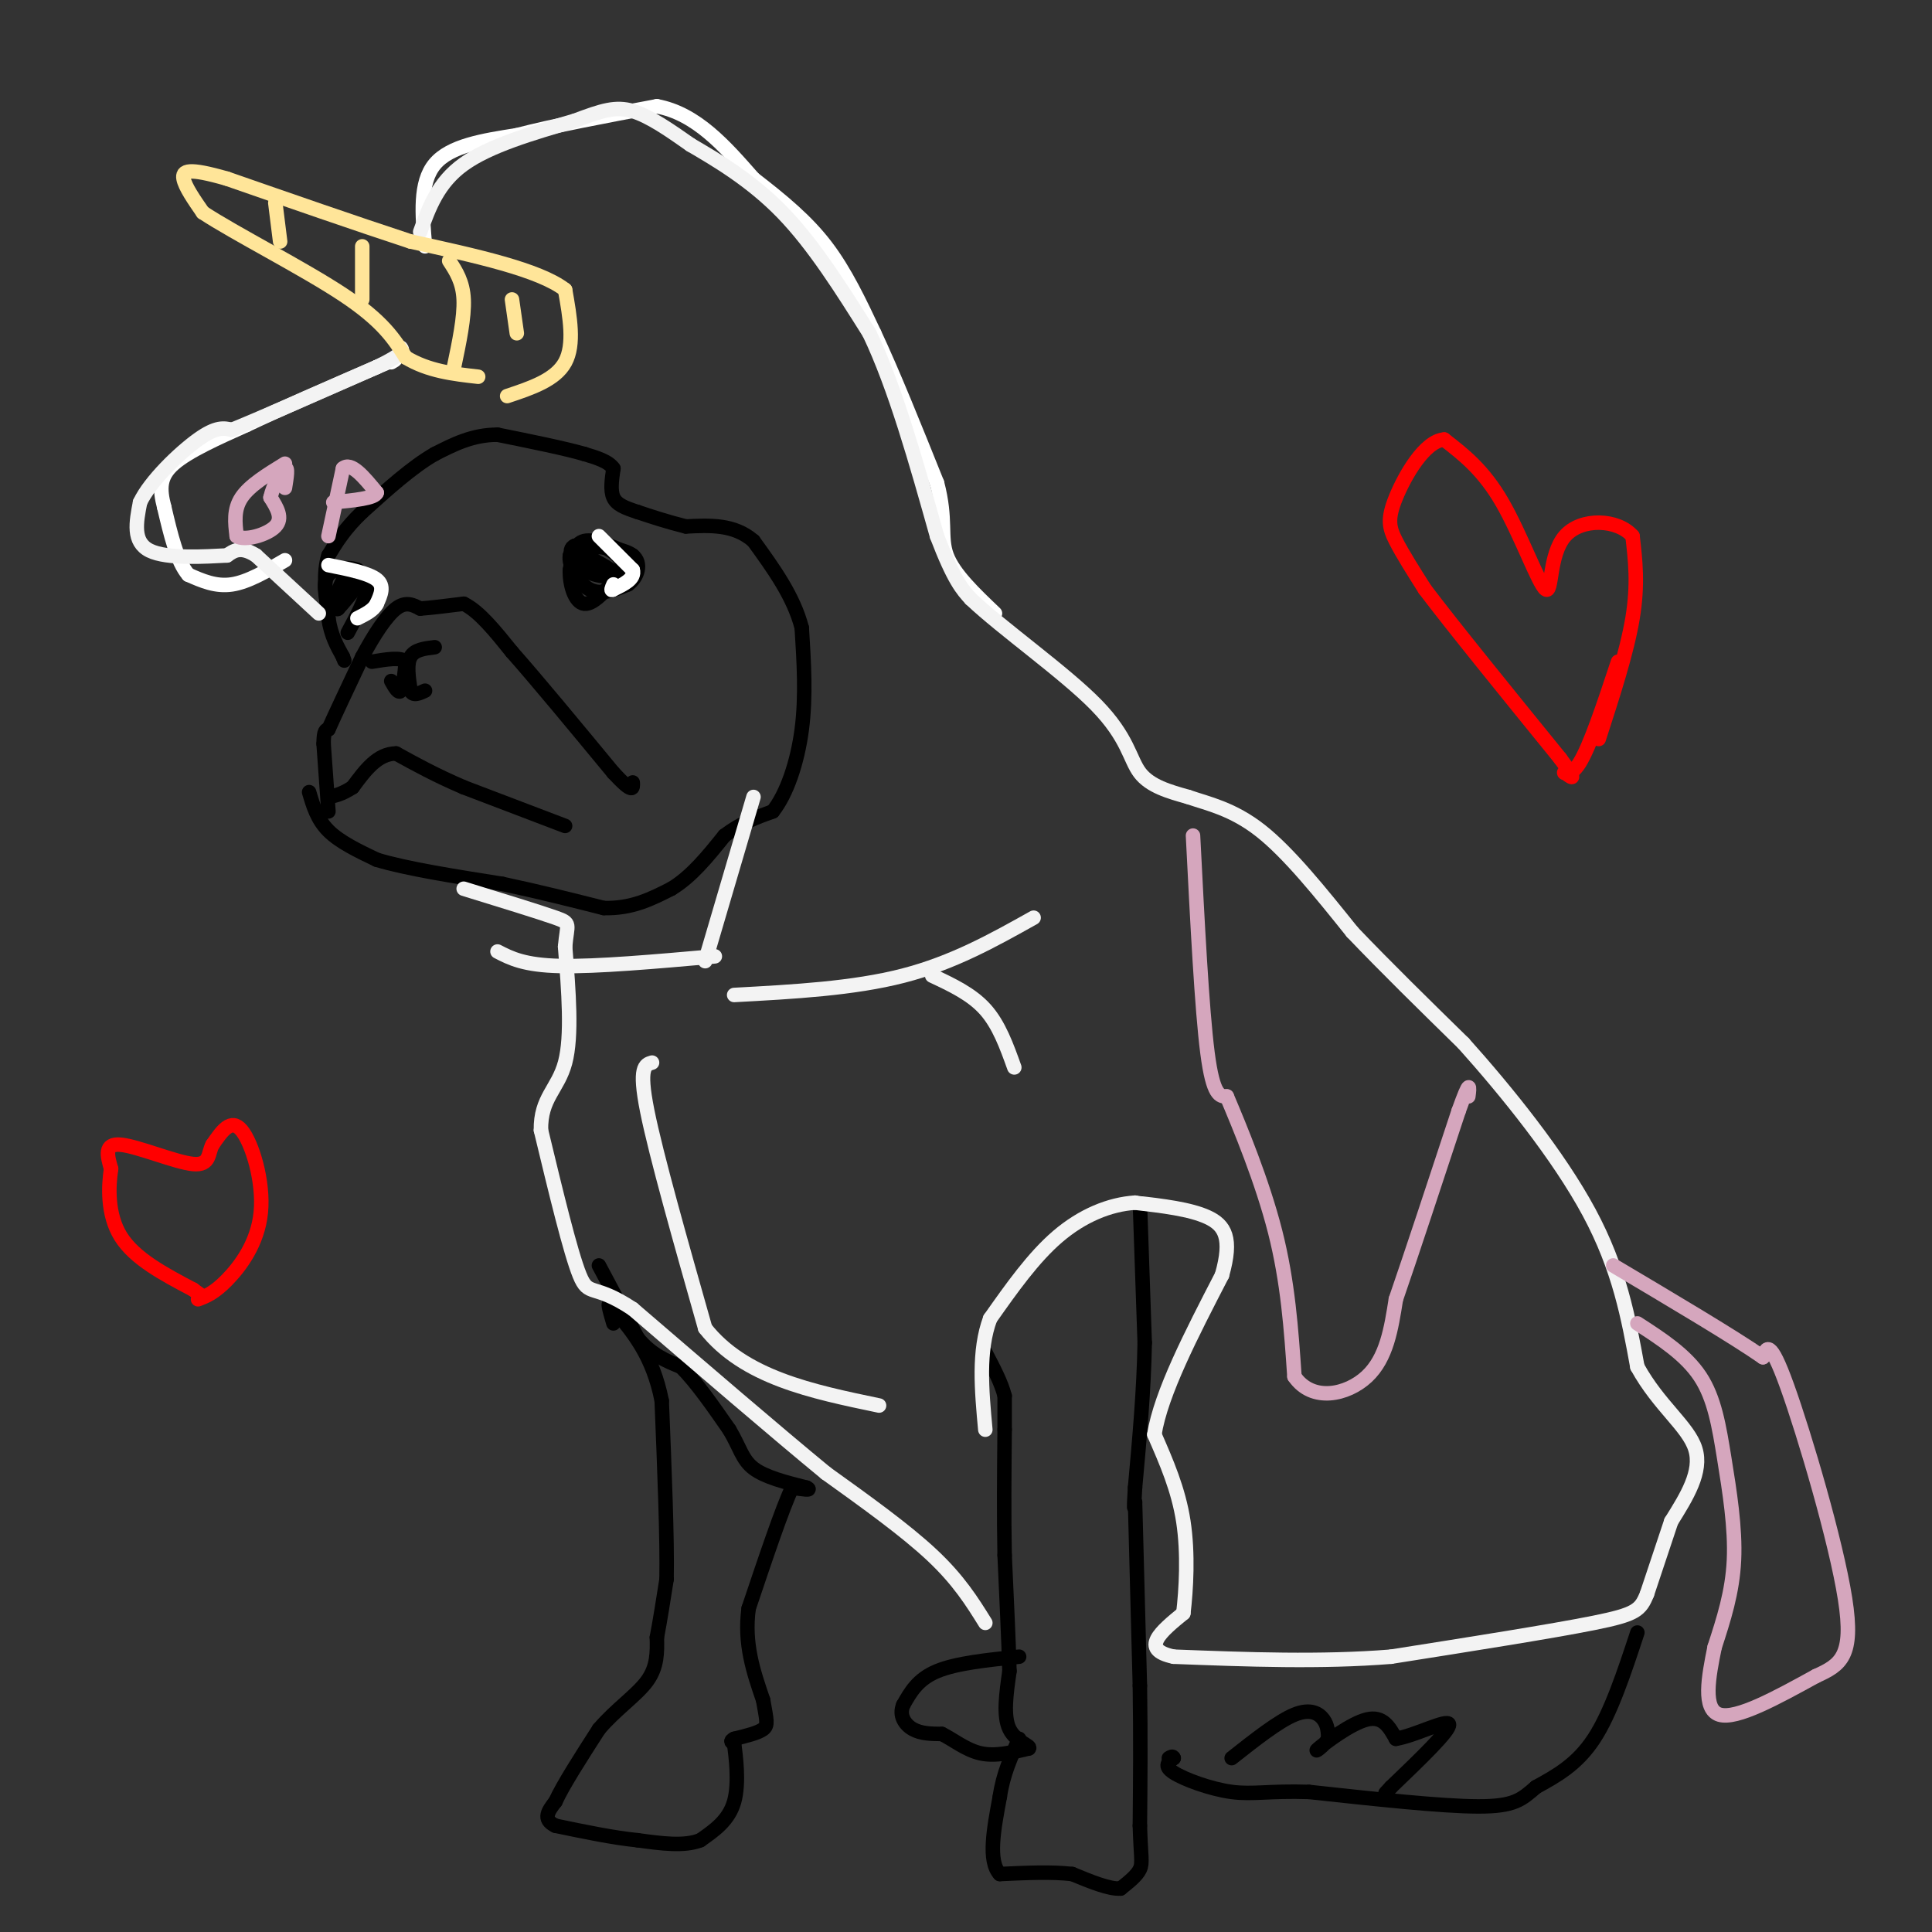<svg viewBox='0 0 400 400' version='1.1' xmlns='http://www.w3.org/2000/svg' xmlns:xlink='http://www.w3.org/1999/xlink'><rect x="0" y="0" width="400" height="400" fill="#333333" stroke="none"/><g fill='none' stroke='#000000' stroke-width='3' stroke-linecap='round' stroke-linejoin='round'><path d='M68,168c0.000,0.000 -1.000,-14.000 -1,-14'/><path d='M67,154c0.000,-2.833 0.500,-2.917 1,-3'/><path d='M68,151c1.333,-3.000 4.167,-9.000 7,-15'/><path d='M75,136c2.422,-4.556 4.978,-8.444 7,-10c2.022,-1.556 3.511,-0.778 5,0'/><path d='M87,126c2.333,-0.167 5.667,-0.583 9,-1'/><path d='M96,125c3.167,1.500 6.583,5.750 10,10'/><path d='M106,135c5.167,5.833 13.083,15.417 21,25'/><path d='M127,160c4.167,4.500 4.083,3.250 4,2'/><path d='M117,171c0.000,0.000 -21.000,-8.000 -21,-8'/><path d='M96,163c-5.833,-2.500 -9.917,-4.750 -14,-7'/><path d='M82,156c-3.833,0.000 -6.417,3.500 -9,7'/><path d='M73,163c-2.333,1.500 -3.667,1.750 -5,2'/><path d='M81,141c0.750,1.333 1.500,2.667 2,2c0.500,-0.667 0.750,-3.333 1,-6'/><path d='M84,137c-1.000,-1.000 -4.000,-0.500 -7,0'/><path d='M90,134c-2.083,0.250 -4.167,0.500 -5,2c-0.833,1.500 -0.417,4.250 0,7'/><path d='M85,143c0.500,1.167 1.750,0.583 3,0'/><path d='M64,164c0.833,2.833 1.667,5.667 4,8c2.333,2.333 6.167,4.167 10,6'/><path d='M78,178c6.000,1.833 16.000,3.417 26,5'/><path d='M104,183c7.833,1.667 14.417,3.333 21,5'/><path d='M125,188c5.833,0.167 9.917,-1.917 14,-4'/><path d='M139,184c4.167,-2.500 7.583,-6.750 11,-11'/><path d='M150,173c3.500,-2.667 6.750,-3.833 10,-5'/><path d='M160,168c2.889,-3.622 5.111,-10.178 6,-17c0.889,-6.822 0.444,-13.911 0,-21'/><path d='M166,130c-1.667,-6.500 -5.833,-12.250 -10,-18'/><path d='M156,112c-4.000,-3.500 -9.000,-3.250 -14,-3'/><path d='M142,109c-4.000,-1.000 -7.000,-2.000 -10,-3'/><path d='M132,106c-2.667,-0.867 -4.333,-1.533 -5,-3c-0.667,-1.467 -0.333,-3.733 0,-6'/><path d='M127,97c-1.000,-1.500 -3.500,-2.250 -6,-3'/><path d='M121,94c-4.000,-1.167 -11.000,-2.583 -18,-4'/><path d='M103,90c-5.167,0.000 -9.083,2.000 -13,4'/><path d='M90,94c-4.667,2.667 -9.833,7.333 -15,12'/><path d='M75,106c-3.667,3.500 -5.333,6.250 -7,9'/><path d='M68,115c-1.167,3.667 -0.583,8.333 0,13'/><path d='M68,128c0.500,3.500 1.750,5.750 3,8'/><path d='M71,136c0.500,1.333 0.250,0.667 0,0'/><path d='M72,131c1.833,-3.417 3.667,-6.833 4,-9c0.333,-2.167 -0.833,-3.083 -2,-4'/><path d='M74,118c-1.644,-0.711 -4.756,-0.489 -6,1c-1.244,1.489 -0.622,4.244 0,7'/><path d='M68,126c0.978,-1.000 3.422,-7.000 4,-8c0.578,-1.000 -0.711,3.000 -2,7'/><path d='M70,125c-0.333,1.333 -0.167,1.167 0,1'/><path d='M70,126c0.833,-0.833 2.917,-3.417 5,-6'/><path d='M131,115c-3.917,-1.750 -7.833,-3.500 -10,-3c-2.167,0.500 -2.583,3.250 -3,6'/><path d='M118,118c-0.156,2.800 0.956,6.800 3,7c2.044,0.200 5.022,-3.400 8,-7'/><path d='M129,118c0.400,-2.289 -2.600,-4.511 -5,-5c-2.400,-0.489 -4.200,0.756 -6,2'/><path d='M118,115c-0.400,1.911 1.600,5.689 4,7c2.400,1.311 5.200,0.156 8,-1'/><path d='M130,121c2.000,-1.400 3.000,-4.400 1,-6c-2.000,-1.600 -7.000,-1.800 -12,-2'/><path d='M119,113c-1.810,0.726 -0.333,3.542 2,5c2.333,1.458 5.524,1.560 6,1c0.476,-0.560 -1.762,-1.780 -4,-3'/><path d='M123,116c-1.000,-0.500 -1.500,-0.250 -2,0'/><path d='M124,262c0.000,0.000 8.000,15.000 8,15'/><path d='M132,277c2.833,3.500 5.917,4.750 9,6'/><path d='M141,283c3.167,3.167 6.583,8.083 10,13'/><path d='M151,296c2.178,3.622 2.622,6.178 5,8c2.378,1.822 6.689,2.911 11,4'/><path d='M167,308c1.333,0.667 -0.833,0.333 -3,0'/><path d='M164,308c-2.000,4.167 -5.500,14.583 -9,25'/><path d='M155,333c-1.000,7.333 1.000,13.167 3,19'/><path d='M158,352c0.733,4.200 1.067,5.200 0,6c-1.067,0.800 -3.533,1.400 -6,2'/><path d='M152,360c-1.000,0.500 -0.500,0.750 0,1'/><path d='M152,361c0.311,2.467 1.089,8.133 0,12c-1.089,3.867 -4.044,5.933 -7,8'/><path d='M145,381c-3.333,1.333 -8.167,0.667 -13,0'/><path d='M132,381c-5.000,-0.500 -11.000,-1.750 -17,-3'/><path d='M115,378c-2.833,-1.333 -1.417,-3.167 0,-5'/><path d='M115,373c1.500,-3.333 5.250,-9.167 9,-15'/><path d='M124,358c3.533,-4.156 7.867,-7.044 10,-10c2.133,-2.956 2.067,-5.978 2,-9'/><path d='M136,339c0.667,-3.500 1.333,-7.750 2,-12'/><path d='M138,327c0.167,-8.167 -0.417,-22.583 -1,-37'/><path d='M137,290c-1.833,-9.333 -5.917,-14.167 -10,-19'/><path d='M127,271c-1.667,-2.667 -0.833,0.167 0,3'/><path d='M211,343c-6.500,0.667 -13.000,1.333 -17,3c-4.000,1.667 -5.500,4.333 -7,7'/><path d='M187,353c-0.911,2.156 0.311,4.044 2,5c1.689,0.956 3.844,0.978 6,1'/><path d='M195,359c2.267,1.089 4.933,3.311 8,4c3.067,0.689 6.533,-0.156 10,-1'/><path d='M213,362c0.667,-0.511 -2.667,-1.289 -4,-4c-1.333,-2.711 -0.667,-7.356 0,-12'/><path d='M209,346c-0.167,-6.000 -0.583,-15.000 -1,-24'/><path d='M208,322c-0.167,-8.333 -0.083,-17.167 0,-26'/><path d='M208,296c0.000,-5.500 0.000,-6.250 0,-7'/><path d='M208,289c-0.667,-2.667 -2.333,-5.833 -4,-9'/><path d='M236,249c0.000,0.000 1.000,29.000 1,29'/><path d='M237,278c-0.167,9.833 -1.083,19.917 -2,30'/><path d='M235,308c-0.333,5.500 -0.167,4.250 0,3'/><path d='M235,311c0.167,6.833 0.583,22.417 1,38'/><path d='M236,349c0.167,11.167 0.083,20.083 0,29'/><path d='M236,378c0.178,6.333 0.622,7.667 0,9c-0.622,1.333 -2.311,2.667 -4,4'/><path d='M232,391c-2.333,0.167 -6.167,-1.417 -10,-3'/><path d='M222,388c-4.167,-0.500 -9.583,-0.250 -15,0'/><path d='M207,388c-2.500,-2.667 -1.250,-9.333 0,-16'/><path d='M207,372c0.667,-4.667 2.333,-8.333 4,-12'/><path d='M339,338c-2.750,8.333 -5.500,16.667 -9,22c-3.500,5.333 -7.750,7.667 -12,10'/><path d='M318,370c-2.978,2.578 -4.422,4.022 -12,4c-7.578,-0.022 -21.289,-1.511 -35,-3'/><path d='M271,371c-8.321,-0.262 -11.625,0.583 -16,0c-4.375,-0.583 -9.821,-2.595 -12,-4c-2.179,-1.405 -1.089,-2.202 0,-3'/><path d='M243,364c-0.167,-0.500 -0.583,-0.250 -1,0'/><path d='M255,364c4.844,-3.822 9.689,-7.644 13,-9c3.311,-1.356 5.089,-0.244 6,1c0.911,1.244 0.956,2.622 1,4'/><path d='M275,360c-0.821,1.476 -3.375,3.167 -2,2c1.375,-1.167 6.679,-5.190 10,-6c3.321,-0.810 4.661,1.595 6,4'/><path d='M289,360c3.911,-0.622 10.689,-4.178 11,-3c0.311,1.178 -5.844,7.089 -12,13'/><path d='M288,370c-2.000,2.167 -1.000,1.083 0,0'/></g>
<g fill='none' stroke='#ffffff' stroke-width='3' stroke-linecap='round' stroke-linejoin='round'><path d='M124,111c0.000,0.000 7.000,7.000 7,7'/><path d='M131,118c0.500,1.833 -1.750,2.917 -4,4'/><path d='M127,122c-0.667,0.500 -0.333,-0.250 0,-1'/><path d='M68,117c4.167,0.833 8.333,1.667 10,3c1.667,1.333 0.833,3.167 0,5'/><path d='M78,125c-0.667,1.333 -2.333,2.167 -4,3'/><path d='M59,116c-3.833,2.250 -7.667,4.500 -11,5c-3.333,0.500 -6.167,-0.750 -9,-2'/><path d='M39,119c-2.333,-2.667 -3.667,-8.333 -5,-14'/><path d='M34,105c-1.000,-3.822 -1.000,-6.378 2,-9c3.000,-2.622 9.000,-5.311 15,-8'/><path d='M51,88c7.000,-3.333 17.000,-7.667 27,-12'/><path d='M78,76c5.000,-2.167 4.000,-1.583 3,-1'/><path d='M88,51c-0.583,-6.583 -1.167,-13.167 2,-17c3.167,-3.833 10.083,-4.917 17,-6'/><path d='M107,28c7.667,-2.000 18.333,-4.000 29,-6'/><path d='M136,22c8.167,1.500 14.083,8.250 20,15'/><path d='M156,37c6.000,4.644 11.000,8.756 15,14c4.000,5.244 7.000,11.622 10,18'/><path d='M181,69c3.833,8.167 8.417,19.583 13,31'/><path d='M194,100c2.022,7.622 0.578,11.178 2,15c1.422,3.822 5.711,7.911 10,12'/></g>
<g fill='none' stroke='#f3f3f3' stroke-width='3' stroke-linecap='round' stroke-linejoin='round'><path d='M66,127c0.000,0.000 -13.000,-12.000 -13,-12'/><path d='M53,115c-3.167,-2.000 -4.583,-1.000 -6,0'/><path d='M47,115c-4.400,0.222 -12.400,0.778 -16,-1c-3.600,-1.778 -2.800,-5.889 -2,-10'/><path d='M29,104c2.044,-4.356 8.156,-10.244 12,-13c3.844,-2.756 5.422,-2.378 7,-2'/><path d='M48,89c6.167,-2.500 18.083,-7.750 30,-13'/><path d='M78,76c5.833,-2.833 5.417,-3.417 5,-4'/><path d='M87,48c1.833,-5.083 3.667,-10.167 9,-14c5.333,-3.833 14.167,-6.417 23,-9'/><path d='M119,25c5.711,-2.156 8.489,-3.044 12,-2c3.511,1.044 7.756,4.022 12,7'/><path d='M143,30c5.289,3.089 12.511,7.311 19,14c6.489,6.689 12.244,15.844 18,25'/><path d='M180,69c5.333,11.167 9.667,26.583 14,42'/><path d='M194,111c3.500,9.167 5.250,11.083 7,13'/><path d='M201,124c6.548,6.214 19.417,15.250 26,22c6.583,6.750 6.881,11.214 9,14c2.119,2.786 6.060,3.893 10,5'/><path d='M246,165c4.044,1.400 9.156,2.400 15,7c5.844,4.600 12.422,12.800 19,21'/><path d='M280,193c7.000,7.333 15.000,15.167 23,23'/><path d='M303,216c8.911,9.933 19.689,23.267 26,35c6.311,11.733 8.156,21.867 10,32'/><path d='M339,283c4.444,8.089 10.556,12.311 12,17c1.444,4.689 -1.778,9.844 -5,15'/><path d='M346,315c-1.667,5.000 -3.333,10.000 -5,15'/><path d='M341,330c-1.356,3.356 -2.244,4.244 -11,6c-8.756,1.756 -25.378,4.378 -42,7'/><path d='M288,343c-14.500,1.167 -29.750,0.583 -45,0'/><path d='M243,343c-7.167,-1.500 -2.583,-5.250 2,-9'/><path d='M245,334c0.578,-4.822 1.022,-12.378 0,-19c-1.022,-6.622 -3.511,-12.311 -6,-18'/><path d='M239,297c1.333,-8.500 7.667,-20.750 14,-33'/><path d='M253,264c2.178,-7.667 0.622,-10.333 -3,-12c-3.622,-1.667 -9.311,-2.333 -15,-3'/><path d='M235,249c-5.267,0.333 -10.933,2.667 -16,7c-5.067,4.333 -9.533,10.667 -14,17'/><path d='M205,273c-2.500,6.667 -1.750,14.833 -1,23'/><path d='M204,336c-2.750,-4.417 -5.500,-8.833 -11,-14c-5.500,-5.167 -13.750,-11.083 -22,-17'/><path d='M171,305c-10.333,-8.500 -25.167,-21.250 -40,-34'/><path d='M131,271c-8.311,-5.511 -9.089,-2.289 -11,-7c-1.911,-4.711 -4.956,-17.356 -8,-30'/><path d='M112,234c-0.133,-6.711 3.533,-8.489 5,-14c1.467,-5.511 0.733,-14.756 0,-24'/><path d='M117,196c0.400,-4.800 1.400,-4.800 -2,-6c-3.400,-1.200 -11.200,-3.600 -19,-6'/><path d='M146,199c0.000,0.000 10.000,-34.000 10,-34'/><path d='M148,198c-12.250,1.083 -24.500,2.167 -32,2c-7.500,-0.167 -10.250,-1.583 -13,-3'/><path d='M152,206c12.333,-0.667 24.667,-1.333 35,-4c10.333,-2.667 18.667,-7.333 27,-12'/><path d='M193,202c4.083,1.917 8.167,3.833 11,7c2.833,3.167 4.417,7.583 6,12'/><path d='M135,220c-1.417,0.417 -2.833,0.833 -1,10c1.833,9.167 6.917,27.083 12,45'/><path d='M146,275c8.000,10.167 22.000,13.083 36,16'/></g>
<g fill='none' stroke='#d5a6bd' stroke-width='3' stroke-linecap='round' stroke-linejoin='round'><path d='M247,173c0.917,18.000 1.833,36.000 3,45c1.167,9.000 2.583,9.000 4,9'/><path d='M254,227c2.667,6.289 7.333,17.511 10,28c2.667,10.489 3.333,20.244 4,30'/><path d='M268,285c3.689,5.378 10.911,3.822 15,0c4.089,-3.822 5.044,-9.911 6,-16'/><path d='M289,269c3.167,-9.167 8.083,-24.083 13,-39'/><path d='M302,230c2.500,-7.000 2.250,-5.000 2,-3'/><path d='M339,274c5.012,3.244 10.024,6.488 13,11c2.976,4.512 3.917,10.292 5,17c1.083,6.708 2.310,14.345 2,21c-0.310,6.655 -2.155,12.327 -4,18'/><path d='M355,341c-1.289,6.267 -2.511,12.933 1,14c3.511,1.067 11.756,-3.467 20,-8'/><path d='M376,347c5.107,-2.310 7.875,-4.083 6,-16c-1.875,-11.917 -8.393,-33.976 -12,-44c-3.607,-10.024 -4.304,-8.012 -5,-6'/><path d='M365,281c-6.000,-4.167 -18.500,-11.583 -31,-19'/><path d='M59,96c-3.667,2.250 -7.333,4.500 -9,7c-1.667,2.500 -1.333,5.250 -1,8'/><path d='M49,111c1.667,1.067 6.333,-0.267 8,-2c1.667,-1.733 0.333,-3.867 -1,-6'/><path d='M56,103c0.511,-2.444 2.289,-5.556 3,-6c0.711,-0.444 0.356,1.778 0,4'/><path d='M68,111c0.000,0.000 3.000,-14.000 3,-14'/><path d='M71,97c1.667,-1.500 4.333,1.750 7,5'/><path d='M78,102c-0.333,1.167 -4.667,1.583 -9,2'/></g>
<g fill='none' stroke='#ffe599' stroke-width='3' stroke-linecap='round' stroke-linejoin='round'><path d='M105,82c5.000,-1.667 10.000,-3.333 12,-7c2.000,-3.667 1.000,-9.333 0,-15'/><path d='M117,60c-5.333,-4.167 -18.667,-7.083 -32,-10'/><path d='M85,50c-11.667,-3.833 -24.833,-8.417 -38,-13'/><path d='M47,37c-8.089,-2.333 -9.311,-1.667 -9,0c0.311,1.667 2.156,4.333 4,7'/><path d='M42,44c6.489,4.289 20.711,11.511 29,17c8.289,5.489 10.644,9.244 13,13'/><path d='M84,74c4.667,2.833 9.833,3.417 15,4'/><path d='M57,42c0.000,0.000 1.000,8.000 1,8'/><path d='M75,51c0.000,0.000 0.000,11.000 0,11'/><path d='M93,54c1.417,2.167 2.833,4.333 3,8c0.167,3.667 -0.917,8.833 -2,14'/><path d='M106,62c0.000,0.000 1.000,7.000 1,7'/></g>
<g fill='none' stroke='#ff0000' stroke-width='3' stroke-linecap='round' stroke-linejoin='round'><path d='M331,153c2.917,-9.000 5.833,-18.000 7,-25c1.167,-7.000 0.583,-12.000 0,-17'/><path d='M338,111c-3.033,-3.542 -10.617,-3.898 -14,0c-3.383,3.898 -2.565,12.049 -4,11c-1.435,-1.049 -5.124,-11.300 -9,-18c-3.876,-6.700 -7.938,-9.850 -12,-13'/><path d='M299,91c-4.048,0.286 -8.167,7.500 -10,12c-1.833,4.500 -1.381,6.286 0,9c1.381,2.714 3.690,6.357 6,10'/><path d='M295,122c5.667,7.500 16.833,21.250 28,35'/><path d='M323,157c4.476,5.964 1.667,3.375 1,3c-0.667,-0.375 0.810,1.464 3,-2c2.190,-3.464 5.095,-12.232 8,-21'/><path d='M41,269c1.661,-0.631 3.321,-1.262 6,-4c2.679,-2.738 6.375,-7.583 7,-14c0.625,-6.417 -1.821,-14.405 -4,-17c-2.179,-2.595 -4.089,0.202 -6,3'/><path d='M44,237c-0.964,1.667 -0.375,4.333 -4,4c-3.625,-0.333 -11.464,-3.667 -15,-4c-3.536,-0.333 -2.768,2.333 -2,5'/><path d='M23,242c-0.533,3.400 -0.867,9.400 2,14c2.867,4.600 8.933,7.800 15,11'/><path d='M40,267c2.500,1.833 1.250,0.917 0,0'/></g>
</svg>